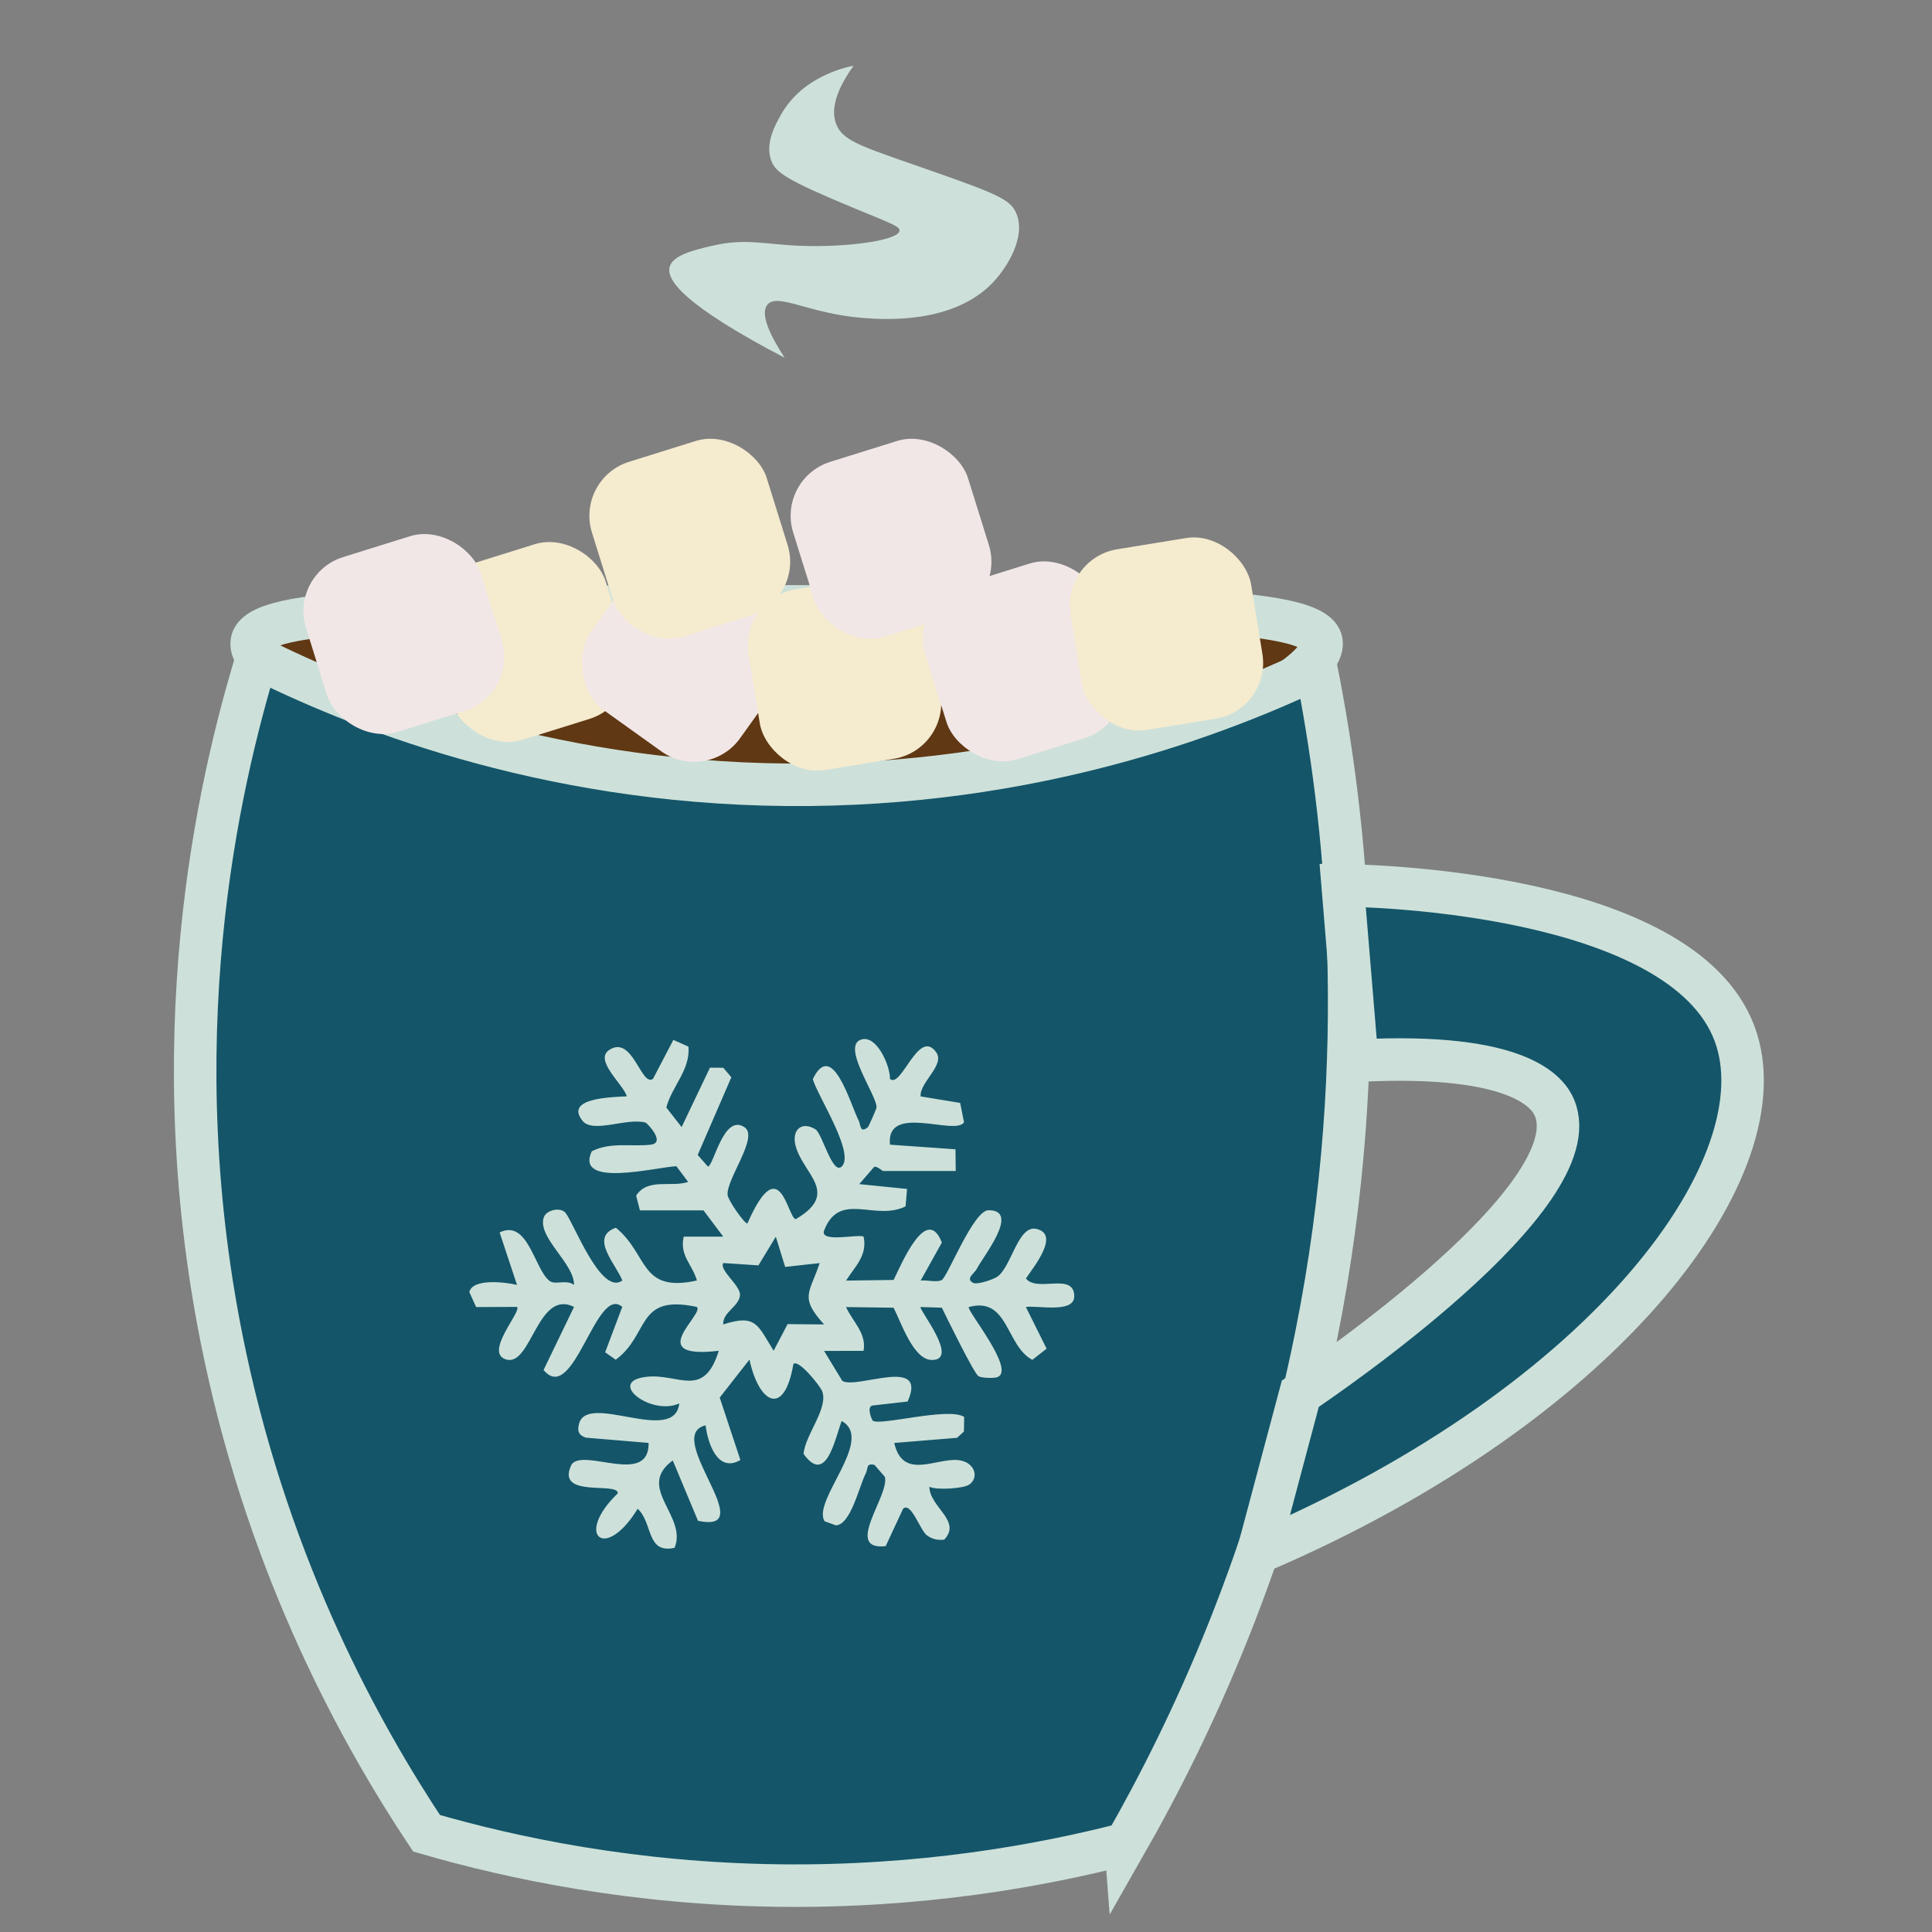 <?xml version="1.0" encoding="UTF-8"?>
<svg id="Capa_2" data-name="Capa 2" xmlns="http://www.w3.org/2000/svg" viewBox="0 0 500 500">
  <rect x="0" y="0" width="500" height="500" fill="#808080" stroke="none"/>
  <path d="M65.16,166.09c1.45-8.99,45.13-9.05,132.49-9.16,95.25-.12,142.87-.18,144.35,9.16,1.98,12.5-68.55,43.63-144.35,42.12-69.65-1.39-134.42-30.15-132.49-42.12Z" fill="#603813" stroke="#cde1da" stroke-miterlimit="10" stroke-width="11"/>
  <path d="M291.29,477.19c-22.29,5.73-52.96,11.23-89.59,10.79-37.62-.46-68.87-7.02-91.31-13.53-17.1-25.73-40.15-67.49-52.08-123.34-17.31-81.05-1.85-147.96,8.22-180.9,24.64,12.27,73.01,32.32,137.05,32.89,63.69.57,112.19-18.39,137.05-30.15,7.45,37.43,14.74,99.15,0,172.68-11.5,57.35-32.4,101.9-49.34,131.57Z" fill="#145569" stroke="#cde1da" stroke-miterlimit="10" stroke-width="11"/>
  <path d="M351.24,274.51c42.94-2.27,49.61,8.74,51.06,12.18,9.61,22.79-59.66,69.89-65.78,74.01-3.65,13.7-7.31,27.41-10.96,41.11,91.6-39.15,135.85-100.83,123.34-134.31-13.72-36.73-95.32-38.31-101.42-38.37,1.25,15.13,2.51,30.25,3.76,45.38Z" fill="#145569" stroke="#cde1da" stroke-miterlimit="10" stroke-width="11"/>
  <path d="M165.61,313.25l-.98-3.82c3-4.67,9.11-2.06,13.46-3.55l-3.04-4.06c-4.96.16-26.38,5.78-21.9-3.87,4.9-2.5,10.45-1.1,15.32-1.72,3.88-.5-1-5.59-1.39-5.7-4.84-1.34-13.63,2.89-16.32-.46-4.76-5.94,7.51-6.12,11.44-6.34-.65-2.87-8.53-9.28-4.59-11.96,6.11-4.15,8.32,9.65,11.39,7.43l5.26-10.07,3.91,1.75c.53,5.97-4.29,10.27-5.73,15.74l3.96,5.07,7.34-15.38,3.44.03,2.09,2.46-8.71,20.11,2.64,2.98c1.47.01,4.07-13.98,9.56-10.1,3.59,2.54-4.83,13.43-4.46,17.43.14,1.47,4.33,7.43,5.12,7.43,8.45-19.26,10.3-1.65,12.5-1.12,11.78-6.88,1.61-11.81-.09-19.28-.87-3.84,1.63-6.17,5.2-3.99,1.76,1.07,4.39,11.87,6.78,9.66,3.61-3.34-6.29-18.4-7.46-22.62,5.04-10.54,9.71,6.48,11.91,10.8.47.93.27,3.36,2.35,1.6.21-.18,2.23-4.74,2.24-5.09.11-3.15-9.31-16.01-3.89-17.6,3.99-1.17,7.45,6.91,7.36,10.21,2.97,2.64,7.39-13.35,11.98-6.87,2.33,3.29-4.37,7.79-4.04,11.4l10.23,1.69,1,5.01c-2.27,3.62-20.24-5.07-19.17,5.79l16.96,1.2.06,5.62h-18.73c-.35,0-1.26-1.09-2.33-1.13l-3.91,4.52,12.37,1.25-.38,4.51c-7.95,3.93-17.02-4.1-21.06,6.18-1.36,3.46,9.36.8,10.21,1.69.99,4.89-2.21,7.63-4.55,11.34l12.31-.17c2.12-4.35,8.58-19.71,12.48-9.67l-5.49,9.84c1.58-.22,4.29.57,5.49-.17,1.54-.95,8.16-18.03,12.08-18.04,8.35-.02-1.46,12.04-3.04,15.17-.62,1.22-3.05,2.53-.92,3.63,1.04.54,5.25-.89,6.3-1.65,3.58-2.56,5.31-13.32,9.98-12.33,6.43,1.37-.9,10.17-2.64,12.84,2.85,3.7,12.39-1.7,12.51,4.54.08,4.62-9.6,2.36-12.53,2.84l5.37,10.79-3.69,2.89c-6.89-3.61-6.15-16.46-16.44-13.67-.83.61,12.64,16.78,7.19,18.2-.98.26-3.82.19-4.69-.3-1.14-.64-8.24-15.19-9.49-17.73l-5.49-.17c-.65.45,10.29,13.85,2.84,13.7-4.74-.1-7.88-9.72-9.83-13.52l-12.31-.17c1.71,3.79,5.34,6.73,4.54,11.33l-10.22.02,4.71,7.75c3.65,2.31,22.28-6.61,16.91,5.35l-9.18,1.04c-1.52.53,0,3.79.15,3.91,1.85,1.43,19.6-3.6,23.66-.97l-.06,3.78-1.77,1.63-16.26,1.33c2.19,9.66,10.71,3.91,16.46,4.43,4.41.4,5.63,4.56,2.88,6.39-1.43.95-8.28,1.47-10.25.52.07,5.29,8.47,8.83,3.83,13.7-1.73.16-3.05-.11-4.48-1.14-1.71-1.23-4.08-8.77-6.15-6.88l-4.51,9.69c-11.03,1.2,1.09-13.18-.21-17.95l-2.69-3.08c-2.25-.52-1.57.87-2.25,2.2-1.72,3.33-3.89,13.33-7.74,13.44l-2.91-1.05c-3.38-5.27,13.1-21.21,4.41-25.95-1.77,4.72-4.01,16.66-9.85,8.53.33-4.92,6.69-12.04,4.72-16.43-.56-1.25-5.96-8.12-7.36-6.87-2.34,13.91-8.94,10.25-11.37-1.13l-7.7,9.84,5.35,16.15c-5.81,3.41-8.43-4.18-9-8.97-11.27,2.63,14.69,28.27-1.97,24.7l-6.53-15.61c-9.67,7.06,3.87,14.32.47,22.61-7.4,1.64-5.55-6.49-9.56-10.1-8.44,13.83-16.44,6.82-5.13-4,.11-3.13-16.31,1.43-11.98-7.46,3.15-4.41,20.13,5.71,19.95-5.59l-16.25-1.36c-1.88-.66-2.25-1.7-1.76-3.58,2.14-8.28,24.68,5.6,25.95-5.28-7.24,3.32-19-5.66-8.55-6.88,8.38-.98,14.82,5.88,18.77-6.74-19.67,2.3-3.62-9.5-5.68-11.35-15.81-3.39-12.1,7.1-20.99,13.66l-2.74-1.92,4.43-11.75c-6.8-5.94-12.55,25.69-20.37,16.33l7.89-16.33c-9.45-4.72-11.03,15.52-17.56,13.61-5.87-1.72,4.09-12.45,2.8-13.61l-10.58.04-1.76-3.88c.87-3.68,9.62-2.52,12.34-1.85l-4.5-13.58c7.38-3.58,8.99,9.61,12.97,12.58,1.44,1.07,4.38-.5,6.29,1.01.08-5.59-9.5-12.27-7.85-17.44.64-2,4.43-2.83,5.7-1.15,2.27,3.01,9.2,21.43,14.65,17.44-1.64-4.25-8.61-11.19-1.68-13.66,8.5,6.89,6.08,16.94,20.97,13.66-1.11-4.1-4.56-6.43-3.4-11.35h10.22s-5.11-6.81-5.11-6.81h-16.46ZM203.2,327.87l-2.42-7.81-4.5,7.42-9.1-.61c-1.15,1.83,4.54,5.85,4.33,8.33-.25,2.96-4.52,4.37-4.34,7.56,8.67-2.81,8.96.36,13.05,6.81l3.61-6.89,9.44.08c-6.48-7.14-3.7-8.09-1.14-15.87l-8.94.99Z" fill="#cde1da"/>
  <rect x="113.14" y="142.45" width="47.38" height="47.38" rx="14.63" ry="14.63" transform="translate(-43.29 48.31) rotate(-17.33)" fill="#f5ebcf"/>
  <rect x="153.87" y="146.2" width="47.38" height="47.38" rx="14.63" ry="14.63" transform="translate(131.98 -71.59) rotate(35.58)" fill="#f2e7e7"/>
  <rect x="194.87" y="150.76" width="47.38" height="47.38" rx="14.63" ry="14.63" transform="translate(-25.17 37.36) rotate(-9.24)" fill="#f5ebcf"/>
  <rect x="241.18" y="147.45" width="47.38" height="47.38" rx="14.63" ry="14.63" transform="translate(-38.96 86.69) rotate(-17.33)" fill="#f2e7e7"/>
  <rect x="206.91" y="115.72" width="47.38" height="47.38" rx="14.63" ry="14.63" transform="translate(-31.06 75.04) rotate(-17.33)" fill="#f2e7e7"/>
  <rect x="154.83" y="115.72" width="47.38" height="47.38" rx="14.63" ry="14.63" transform="translate(-33.43 59.52) rotate(-17.33)" fill="#f5ebcf"/>
  <rect x="80.83" y="140.39" width="47.38" height="47.38" rx="14.63" ry="14.63" transform="translate(-44.14 38.59) rotate(-17.33)" fill="#f2e7e7"/>
  <rect x="278.18" y="140.39" width="47.38" height="47.38" rx="14.63" ry="14.63" transform="translate(-22.43 50.6) rotate(-9.24)" fill="#f5ebcf"/>
  <path d="M203.07,92.59c-3.7-5.66-6.45-11.32-4.46-13.74,2.6-3.18,10.75,2.36,24.78,3.44,4.95.38,23.31,1.79,33.71-9.33,3.69-3.95,8.41-11.65,5.95-17.67-1.4-3.44-4.57-4.93-19.83-10.31-19.5-6.87-24.93-8.16-26.77-12.76-1.12-2.81-1.12-7.44,4.46-15.22-2.34.47-13.35,2.92-18.84,12.76-1.5,2.7-4.09,7.34-2.48,11.78,1.12,3.08,3.89,5.04,21.31,12.27,9.41,3.91,12.01,4.74,11.9,5.89-.24,2.55-13.6,4.34-25.28,3.93-9.7-.34-14.51-2.08-23.3,0-4.61,1.09-10.05,2.38-10.9,5.4-.97,3.42,3.66,9.92,29.74,23.56Z" fill="#cde1da"/>
</svg>